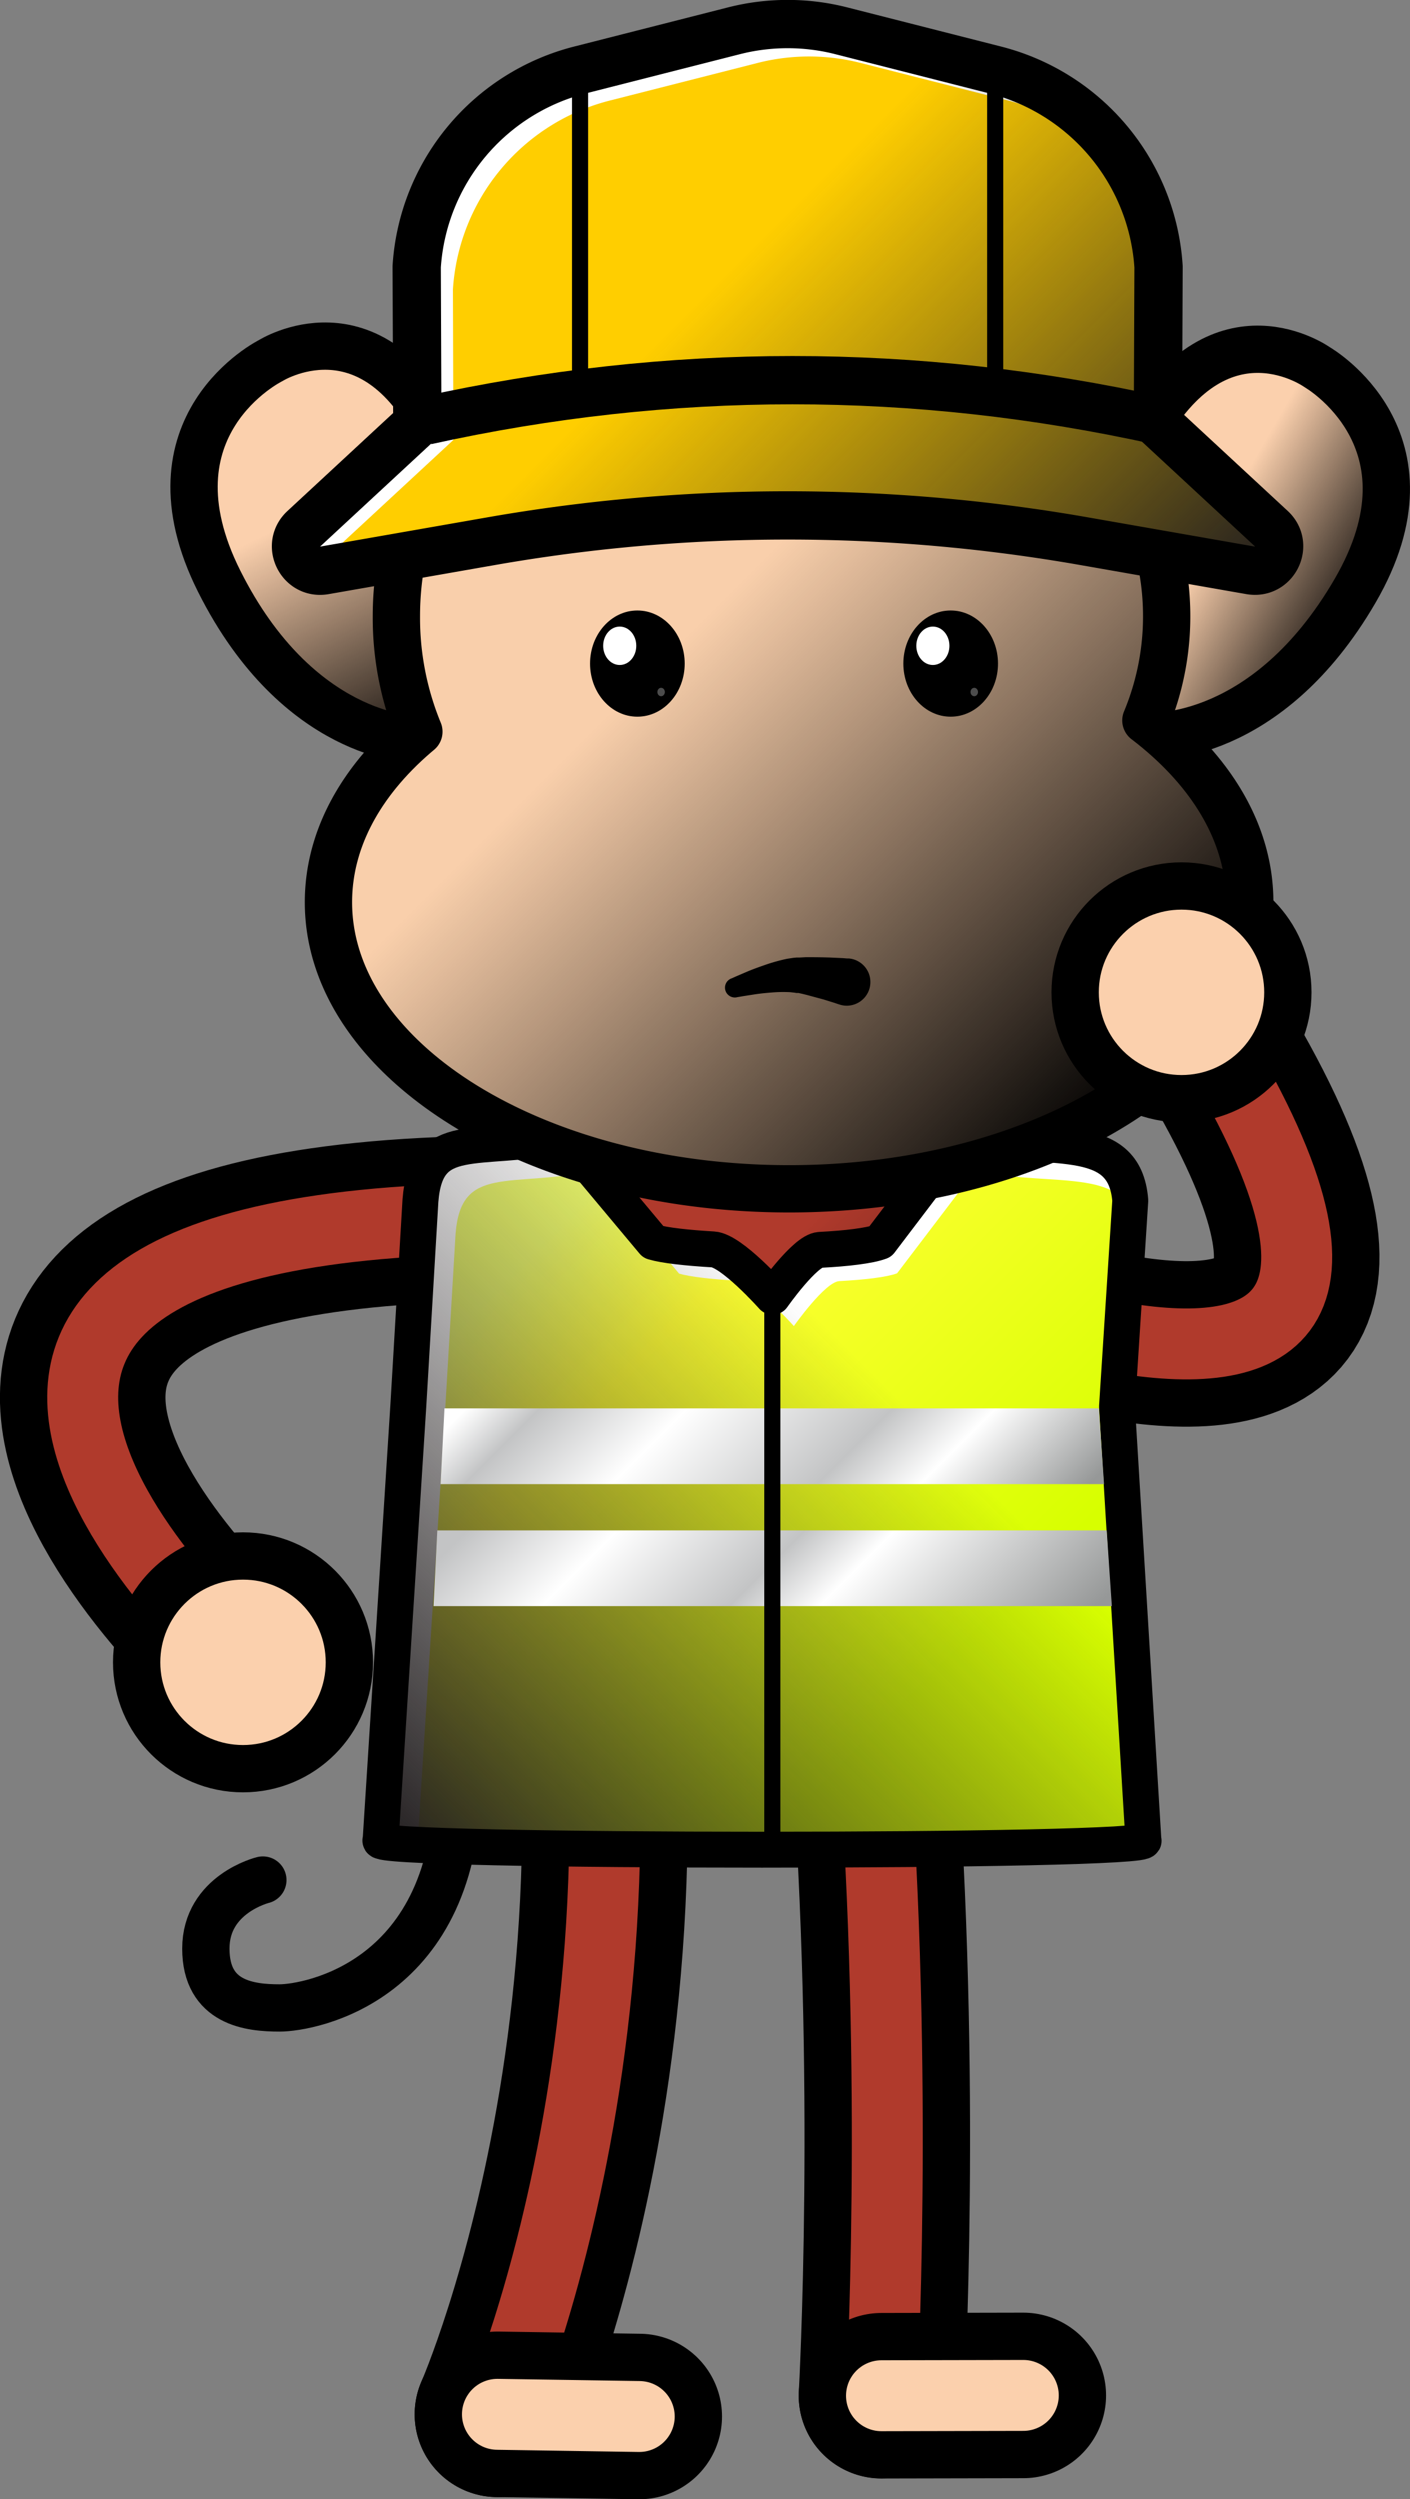 <svg xmlns="http://www.w3.org/2000/svg" xmlns:xlink="http://www.w3.org/1999/xlink" width="902.8" height="1600.3" viewBox="0 0 902.8 1600.3"><rect x="0" y="0" width="902.8" height="1600.3" fill="#808080" stroke="none"/><defs><linearGradient id="9ba9b581-e711-4bc6-bc1a-050dc458104c" x1="3265.14" y1="776.82" x2="3612.82" y2="1124.5" gradientTransform="translate(-2940.4)" gradientUnits="userSpaceOnUse"><stop offset="0.32" stop-opacity="0"/><stop offset="1"/></linearGradient><linearGradient id="8ac051cd-8ee5-444f-92c6-0740216f1560" x1="981.93" y1="785.52" x2="554.97" y2="1212.48" gradientTransform="matrix(-1, 0, 0, 1, 1286, 0)" gradientUnits="userSpaceOnUse"><stop offset="0.09" stop-color="#effd6c"/><stop offset="0.25" stop-color="#ff3"/><stop offset="0.71" stop-color="#d7ff00"/></linearGradient><linearGradient id="b9008b63-e3d7-44c8-8eee-1e9e60cffc0e" x1="556.03" y1="760" x2="1008.06" y2="1212.04" gradientTransform="matrix(-1, 0, 0, 1, 1286, 0)" gradientUnits="userSpaceOnUse"><stop offset="0.32" stop-color="#231f20" stop-opacity="0"/><stop offset="1" stop-color="#231f20"/></linearGradient><linearGradient id="88f3695b-83b8-41f6-8b7b-051b8a8a02e7" x1="376.59" y1="809.76" x2="612.01" y2="1045.18" gradientUnits="userSpaceOnUse"><stop offset="0.03" stop-color="#fff"/><stop offset="0.13" stop-color="#c3c4c5"/><stop offset="0.33" stop-color="#fff"/><stop offset="0.61" stop-color="#c3c4c5"/><stop offset="0.75" stop-color="#fff"/><stop offset="0.98" stop-color="#969898"/></linearGradient><linearGradient id="e7d7ebdb-97d7-4717-a03d-59ff0452de9b" x1="374.43" y1="885.5" x2="614.62" y2="1125.69" gradientUnits="userSpaceOnUse"><stop offset="0.04" stop-color="#c3c4c5"/><stop offset="0.24" stop-color="#fff"/><stop offset="0.49" stop-color="#c3c4c5"/><stop offset="0.61" stop-color="#fff"/><stop offset="0.98" stop-color="#969898"/></linearGradient><linearGradient id="15e37753-91cf-443a-820a-8ce925e39ab9" x1="3287.12" y1="166.85" x2="3631.74" y2="511.47" xlink:href="#9ba9b581-e711-4bc6-bc1a-050dc458104c"/><linearGradient id="5c98351b-e35d-4e2d-815c-19a8ae45d91c" x1="1866.65" y1="2774.72" x2="1985.34" y2="2893.41" gradientTransform="matrix(0.97, -0.26, 0.26, 0.97, -1787.99, -1884.8)" xlink:href="#9ba9b581-e711-4bc6-bc1a-050dc458104c"/><linearGradient id="b967c287-61a9-4437-8fa3-c770b01d81a4" x1="-2401.42" y1="-3140.51" x2="-2583.56" y2="-2958.36" gradientTransform="matrix(-0.95, -0.32, -0.32, 0.95, -3091.1, 2469.96)" xlink:href="#9ba9b581-e711-4bc6-bc1a-050dc458104c"/><linearGradient id="51e3a9ea-1eb5-4ace-b37e-18f796f160da" x1="3239.47" y1="296.79" x2="3668.63" y2="725.95" xlink:href="#9ba9b581-e711-4bc6-bc1a-050dc458104c"/><linearGradient id="5e35b5b7-74ed-412a-9b5f-0d1e73c989d7" x1="572.65" y1="92.35" x2="966.05" y2="485.75" gradientTransform="translate(-252.7)" xlink:href="#b9008b63-e3d7-44c8-8eee-1e9e60cffc0e"/></defs><title>error-ape</title><g style="isolation:isolate"><g id="eeefcc79-7695-417c-932b-54411ce82421" data-name="Layer 1"><path d="M528.2,798.8s498,241,240.6-152" transform="translate(-12.4 -11.4)" style="fill:none;stroke:#000;stroke-linecap:round;stroke-linejoin:round;stroke-width:105.984px"/><path d="M528.2,798.8s498,241,240.6-152" transform="translate(-12.4 -11.4)" style="fill:none;stroke:#b03a2c;stroke-linecap:round;stroke-linejoin:round;stroke-width:45.422px"/><path d="M330.9,1557.3s134-304.6,28.1-680" transform="translate(-12.4 -11.4)" style="fill:none;stroke:#000;stroke-linecap:round;stroke-linejoin:round;stroke-width:105.984px"/><path d="M330.9,1557.3s134-304.6,28.1-680" transform="translate(-12.4 -11.4)" style="fill:none;stroke:#b03a2c;stroke-linecap:round;stroke-linejoin:round;stroke-width:45.422px"/><line x1="318.5" y1="1545.9" x2="409.3" y2="1547.3" style="fill:none;stroke:#000;stroke-linecap:round;stroke-miterlimit:10;stroke-width:105.984px"/><line x1="318.5" y1="1545.9" x2="409.3" y2="1547.3" style="fill:none;stroke:#fbd0ad;stroke-linecap:round;stroke-linejoin:round;stroke-width:45.422px"/><path d="M576.8,1545.3s11.3-202.9-5.5-420.4" transform="translate(-12.4 -11.4)" style="fill:none;stroke:#000;stroke-linecap:round;stroke-linejoin:round;stroke-width:105.984px"/><path d="M576.8,1545.3s11.3-202.9-5.5-420.4" transform="translate(-12.4 -11.4)" style="fill:none;stroke:#b03a2c;stroke-linecap:round;stroke-linejoin:round;stroke-width:45.422px"/><line x1="564.4" y1="1534" x2="655.2" y2="1533.8" style="fill:none;stroke:#000;stroke-linecap:round;stroke-miterlimit:10;stroke-width:105.984px"/><line x1="564.4" y1="1534" x2="655.2" y2="1533.8" style="fill:none;stroke:#fbd0ad;stroke-linecap:round;stroke-linejoin:round;stroke-width:45.422px"/><path d="M424,970.7s-118.5,49.2-118.5,179.6-95.2,146.8-114.1,146.8-47.2-3-47.2-38,36.5-43.9,36.5-43.9" transform="translate(-12.4 -11.4)" style="fill:none;stroke:#000;stroke-linecap:round;stroke-miterlimit:10;stroke-width:30.281px"/><path d="M168,1075.7S-168.2,778.9,376.3,791.9" transform="translate(-12.4 -11.4)" style="fill:none;stroke:#000;stroke-linecap:round;stroke-linejoin:round;stroke-width:105.984px"/><path d="M168,1075.7S-168.2,778.9,376.3,791.9" transform="translate(-12.4 -11.4)" style="fill:none;stroke:#b03a2c;stroke-linecap:round;stroke-linejoin:round;stroke-width:45.422px"/><path d="M713,964.6c0,204.3-96,204.9-214.4,204.9s-214.4-.6-214.4-204.9c0-133.1,96-302,214.4-302S713,831.5,713,964.6Z" transform="translate(-12.4 -11.4)" style="fill:#fff"/><path d="M738.9,990.5c0,204.3-96,204.9-214.4,204.9S310,1194.8,310,990.5c0-133.1,96-302,214.4-302S738.9,857.4,738.9,990.5Z" transform="translate(-12.4 -11.4)" style="fill:#b03a2c"/><path d="M713,964.6c0,204.3-96,204.9-214.4,204.9s-214.4-.6-214.4-204.9c0-133.1,96-302,214.4-302S713,831.5,713,964.6Z" transform="translate(-12.4 -11.4)" style="mix-blend-mode:soft-light;fill:url(#9ba9b581-e711-4bc6-bc1a-050dc458104c)"/><path d="M713,964.6c0,204.3-96,204.9-214.4,204.9s-214.4-.6-214.4-204.9c0-133.1,96-302,214.4-302S713,831.5,713,964.6Z" transform="translate(-12.4 -11.4)" style="fill:none;stroke:#000;stroke-linecap:round;stroke-linejoin:round;stroke-width:30.281px"/><circle cx="155.6" cy="1064.4" r="68.1" style="fill:#fbd0ad;stroke:#000;stroke-linecap:round;stroke-linejoin:round;stroke-width:30.281px"/><path d="M744.5,1189.7L727.6,912.2l8.5-132.1c-3.7-46.3-52.3-30.4-108.3-41.8L576,806.5c-7,2.6-21.4,4.3-38.6,5.2-9.6.5-30.3,30-30.3,30s-26.3-29.6-38.1-30.3c-16.7-1-30.8-2.5-38.3-4.7l-57.2-68.4c-56,11.4-88.2-4.5-91.9,41.8l-7.8,132.1-17.7,277.5C245.2,1197.8,755.4,1197.8,744.5,1189.7Z" transform="translate(-12.4 -11.4)" style="fill:#fff"/><path d="M748.5,1194.5L732.3,928.1l8.2-126.8c-3.6-44.4-50.2-29.1-103.9-40.1l-49.8,65.5c-6.7,2.5-20.5,4.1-37,5-9.2.5-29.1,28.8-29.1,28.8S495.3,832,484,831.4c-16-.9-29.5-2.4-36.8-4.5l-54.9-65.7c-53.7,11-84.7-4.3-88.2,40.1l-7.5,126.8-17,266.4C269.2,1202.3,758.9,1202.3,748.5,1194.5Z" transform="translate(-12.4 -11.4)" style="fill:url(#8ac051cd-8ee5-444f-92c6-0740216f1560)"/><path d="M744.5,1189.7L727.6,912.2l8.5-132.1c-3.7-46.3-52.3-30.4-108.3-41.8L576,806.5c-7,2.6-21.4,4.3-38.6,5.2-9.6.5-30.3,30-30.3,30s-26.3-29.6-38.1-30.3c-16.7-1-30.8-2.5-38.3-4.7l-57.2-68.4c-56,11.4-88.2-4.5-91.9,41.8l-7.8,132.1-17.7,277.5C245.2,1197.8,755.4,1197.8,744.5,1189.7Z" transform="translate(-12.4 -11.4)" style="mix-blend-mode:soft-light;fill:url(#b9008b63-e3d7-44c8-8eee-1e9e60cffc0e)"/><path d="M744.5,1189.7L727.6,912.2l8.5-132.1c-3.7-46.3-52.3-30.4-108.3-41.8L576,806.5c-7,2.6-21.4,4.3-38.6,5.2-9.6.5-30.3,30-30.3,30s-26.3-29.6-38.1-30.3c-16.7-1-30.8-2.5-38.3-4.7l-57.2-68.4c-56,11.4-88.2-4.5-91.9,41.8l-7.8,132.1-17.7,277.5C245.2,1197.8,755.4,1197.8,744.5,1189.7Z" transform="translate(-12.4 -11.4)" style="fill:none;stroke:#000;stroke-linecap:round;stroke-linejoin:round;stroke-width:23px"/><polygon points="282.1 950.3 706.9 950.3 703.6 901.8 284.6 901.8 282.1 950.3" style="fill:url(#88f3695b-83b8-41f6-8b7b-051b8a8a02e7)"/><polygon points="277.6 1028.4 711.9 1028.4 708.6 979.9 280 979.9 277.6 1028.4" style="fill:url(#e7d7ebdb-97d7-4717-a03d-59ff0452de9b)"/><path d="M782.1,341.4c0,163.5-117.8,164-263.1,164s-263.1-.5-263.1-164C255.9,234.8,373.7,99.7,519,99.7S782.1,234.8,782.1,341.4Z" transform="translate(-12.4 -11.4)" style="fill:#fff"/><path d="M808,367.2c0,163.5-117.8,164-263.1,164s-263.1-.5-263.1-164c0-106.5,117.8-241.7,263.1-241.7S808,260.7,808,367.2Z" transform="translate(-12.4 -11.4)" style="fill:#b03a2c"/><path d="M782.1,341.4c0,163.5-117.8,164-263.1,164s-263.1-.5-263.1-164C255.9,234.8,373.7,99.7,519,99.7S782.1,234.8,782.1,341.4Z" transform="translate(-12.4 -11.4)" style="mix-blend-mode:soft-light;fill:url(#15e37753-91cf-443a-820a-8ce925e39ab9)"/><path d="M782.1,341.4c0,163.5-117.8,164-263.1,164s-263.1-.5-263.1-164C255.9,234.8,373.7,99.7,519,99.7S782.1,234.8,782.1,341.4Z" transform="translate(-12.4 -11.4)" style="fill:none;stroke:#000;stroke-linecap:round;stroke-linejoin:round;stroke-width:30.281px"/><path d="M750,482.8s-53-112.3-4.1-196.3,110-39.9,110-39.9,80.5,46.2,24.1,143.2S750,482.8,750,482.8Z" transform="translate(-12.4 -11.4)" style="fill:#fbd0ad"/><path d="M750,482.8s-53-112.3-4.1-196.3,110-39.9,110-39.9,80.5,46.2,24.1,143.2S750,482.8,750,482.8Z" transform="translate(-12.4 -11.4)" style="mix-blend-mode:soft-light;fill:url(#5c98351b-e35d-4e2d-815c-19a8ae45d91c)"/><path d="M750,482.8s-53-112.3-4.1-196.3,110-39.9,110-39.9,80.5,46.2,24.1,143.2S750,482.8,750,482.8Z" transform="translate(-12.4 -11.4)" style="fill:none;stroke:#000;stroke-linecap:round;stroke-linejoin:round;stroke-width:30.281px"/><path d="M276.7,484.7S336.6,375.9,293,289s-107.3-46.7-107.3-46.7-83.2,41.2-32.9,141.4S276.7,484.7,276.7,484.7Z" transform="translate(-12.4 -11.4)" style="fill:#fbd0ad"/><path d="M276.7,484.7S336.6,375.9,293,289s-107.3-46.7-107.3-46.7-83.2,41.2-32.9,141.4S276.7,484.7,276.7,484.7Z" transform="translate(-12.4 -11.4)" style="mix-blend-mode:soft-light;fill:url(#b967c287-61a9-4437-8fa3-c770b01d81a4)"/><path d="M276.7,484.7S336.6,375.9,293,289s-107.3-46.7-107.3-46.7-83.2,41.2-32.9,141.4S276.7,484.7,276.7,484.7Z" transform="translate(-12.4 -11.4)" style="fill:none;stroke:#000;stroke-linecap:round;stroke-linejoin:round;stroke-width:30.281px"/><path d="M812.6,589.1c0,101.3-132,183.5-294.9,183.5S222.7,690.4,222.7,589.1c0-41,21.5-78.7,57.9-109.2A191.7,191.7,0,0,1,266.2,406c0-87.9,57.2-159.1,127.7-159.1,42,0,79.4,25.3,102.7,64.4,26.6-39.2,69.1-64.4,117.1-64.4,80.5,0,145.7,71.2,145.7,159.1a173.2,173.2,0,0,1-13.3,66.7C787.7,504.5,812.6,544.9,812.6,589.1Z" transform="translate(-12.4 -11.4)" style="fill:#f9cfab"/><path d="M812.6,589.1c0,101.3-132,183.5-294.9,183.5S222.7,690.4,222.7,589.1c0-41,21.5-78.7,57.9-109.2A191.7,191.7,0,0,1,266.2,406c0-87.9,57.2-159.1,127.7-159.1,42,0,79.4,25.3,102.7,64.4,26.6-39.2,69.1-64.4,117.1-64.4,80.5,0,145.7,71.2,145.7,159.1a173.2,173.2,0,0,1-13.3,66.7C787.7,504.5,812.6,544.9,812.6,589.1Z" transform="translate(-12.4 -11.4)" style="mix-blend-mode:soft-light;fill:url(#51e3a9ea-1eb5-4ace-b37e-18f796f160da)"/><path d="M812.6,589.1c0,101.3-132,183.5-294.9,183.5S222.7,690.4,222.7,589.1c0-41,21.5-78.7,57.9-109.2A191.7,191.7,0,0,1,266.2,406c0-87.9,57.2-159.1,127.7-159.1,42,0,79.4,25.3,102.7,64.4,26.6-39.2,69.1-64.4,117.1-64.4,80.5,0,145.7,71.2,145.7,159.1a173.2,173.2,0,0,1-13.3,66.7C787.7,504.5,812.6,544.9,812.6,589.1Z" transform="translate(-12.4 -11.4)" style="fill:none;stroke:#000;stroke-linecap:round;stroke-linejoin:round;stroke-width:30.281px"/><ellipse cx="608.7" cy="424.9" rx="30.3" ry="34"/><ellipse cx="597.3" cy="413.5" rx="10.6" ry="12.3" style="fill:#fff"/><ellipse cx="623.8" cy="443.1" rx="2.4" ry="2.7" style="fill:#fff;opacity:0.3"/><ellipse cx="408.1" cy="424.9" rx="30.3" ry="34"/><ellipse cx="396.8" cy="413.5" rx="10.6" ry="12.3" style="fill:#fff"/><ellipse cx="423.3" cy="443.1" rx="2.4" ry="2.7" style="fill:#fff;opacity:0.3"/><path d="M285.2,272.1h0a1099.5,1099.5,0,0,1,474.2,0h0" transform="translate(-12.4 -11.4)" style="fill:none;stroke:#231f20;stroke-linejoin:round;stroke-width:27.958px"/><path d="M813.1,376.6L705.8,357.8a1099.5,1099.5,0,0,0-378.2,0L220.2,376.6c-15.3,2.7-24.6-16.2-13.2-26.7l72.6-67.3-0.4-100.4a139.2,139.2,0,0,1,104.6-126l98.6-25.1a139.1,139.1,0,0,1,68.6,0l98.6,25.1a139.2,139.2,0,0,1,104.6,126l-0.4,100.4,72.6,67.3C837.7,360.4,828.4,379.2,813.1,376.6Z" transform="translate(-12.4 -11.4)" style="fill:#fff"/><path d="M815,383.3l-103.1-18a1055.5,1055.5,0,0,0-363.1,0l-103.1,18c-14.6,2.6-23.6-15.5-12.7-25.6l69.7-64.6-0.3-96.4A133.6,133.6,0,0,1,402.8,75.8l94.7-24.1a133.5,133.5,0,0,1,65.9,0L658,75.8A133.6,133.6,0,0,1,758.4,196.7L758,293.1l69.7,64.6C838.6,367.8,829.7,385.9,815,383.3Z" transform="translate(-12.4 -11.4)" style="fill:#ffce00"/><path d="M813.1,376.6L705.8,357.8a1099.5,1099.5,0,0,0-378.2,0L220.2,376.6c-15.3,2.7-24.6-16.2-13.2-26.7l72.6-67.3-0.4-100.4a139.2,139.2,0,0,1,104.6-126l98.6-25.1a139.1,139.1,0,0,1,68.6,0l98.6,25.1a139.2,139.2,0,0,1,104.6,126l-0.4,100.4,72.6,67.3C837.7,360.4,828.4,379.2,813.1,376.6Z" transform="translate(-12.4 -11.4)" style="mix-blend-mode:soft-light;fill:url(#5e35b5b7-74ed-412a-9b5f-0d1e73c989d7)"/><path d="M813.1,376.6L705.8,357.8a1099.5,1099.5,0,0,0-378.2,0L220.2,376.6c-15.3,2.7-24.6-16.2-13.2-26.7l72.6-67.3-0.4-100.4a139.2,139.2,0,0,1,104.6-126l98.6-25.1a139.1,139.1,0,0,1,68.6,0l98.6,25.1a139.2,139.2,0,0,1,104.6,126l-0.4,100.4,72.6,67.3C837.7,360.4,828.4,379.2,813.1,376.6Z" transform="translate(-12.4 -11.4)" style="fill:none;stroke:#000;stroke-linecap:round;stroke-linejoin:round;stroke-width:30.917px"/><line x1="371.4" y1="39.6" x2="371.4" y2="248.2" style="fill:none;stroke:#000;stroke-linejoin:round;stroke-width:10.306px"/><line x1="637.2" y1="39.6" x2="637.2" y2="248.2" style="fill:none;stroke:#000;stroke-linejoin:round;stroke-width:10.306px"/><path d="M285.2,280.7h0c156.2-34.5,313-34.5,469.2,0h-0.8" transform="translate(-12.4 -11.4)" style="fill:none;stroke:#000;stroke-linejoin:round;stroke-width:30.917px"/><line x1="494.5" y1="838.4" x2="494.5" y2="1175.2" style="fill:none;stroke:#000;stroke-linejoin:round;stroke-width:10.306px"/><path d="M481,637.8l2.9-1.3,7.7-3.3c3.2-1.3,7-2.7,11.1-4.1a109.9,109.9,0,0,1,13.8-3.8l3.9-.6,2.1-.2h2l3.7-.2h3.5c4.5,0,8.6.1,12.1,0.2l8.4,0.4,2.4,0.2h1.2a15.1,15.1,0,1,1-2.5,30.2,15.8,15.8,0,0,1-3.7-.8l-0.7-.2-2-.7-7.4-2.3-10.4-2.8-2.8-.7-2.7-.6h-1.3l-1.2-.2-2.7-.3a89.6,89.6,0,0,0-11.9.2c-3.9.3-7.7,0.7-10.9,1.2l-7.7,1.2-2.9.5h-0.2A6.2,6.2,0,0,1,481,637.8Z" transform="translate(-12.4 -11.4)"/><circle cx="756.5" cy="635.4" r="68.1" style="fill:#fbd0ad;stroke:#000;stroke-linecap:round;stroke-linejoin:round;stroke-width:30.281px"/></g></g></svg>